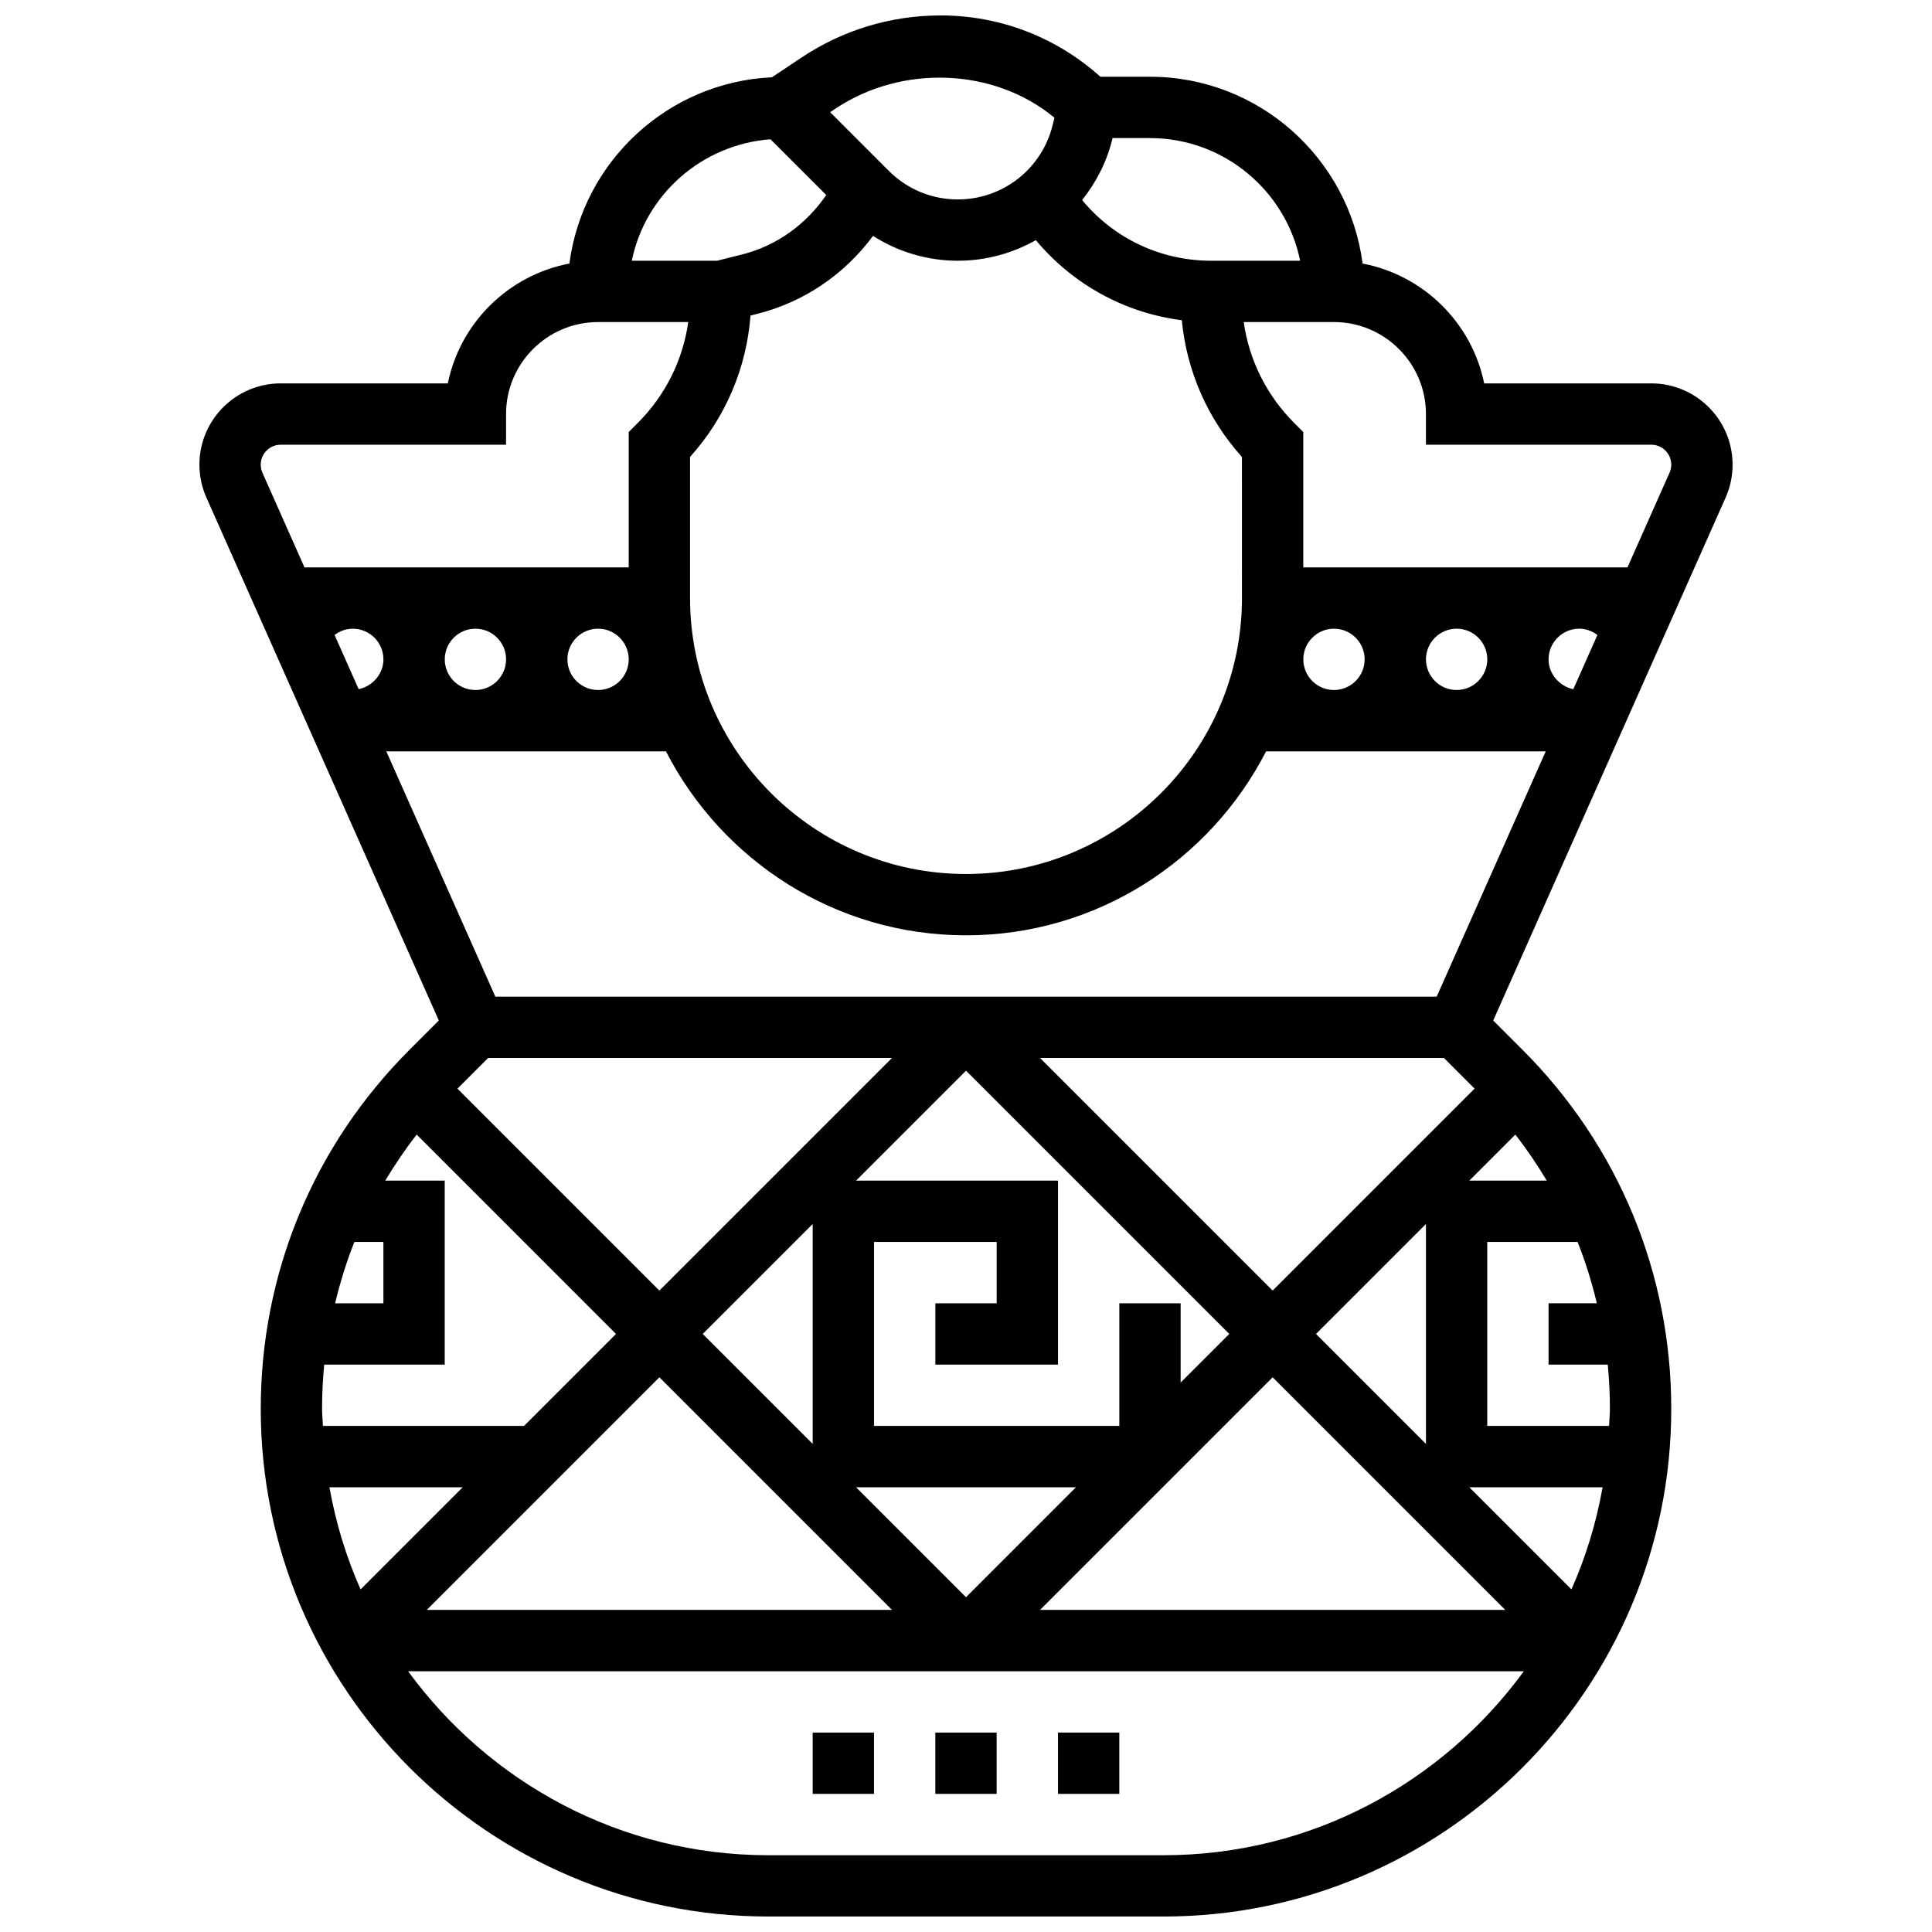 <?xml version="1.0" encoding="UTF-8"?>
<!-- Uploaded to: ICON Repo, www.svgrepo.com, Generator: ICON Repo Mixer Tools -->
<svg width="800px" height="800px" version="1.1" viewBox="144 144 512 512" xmlns="http://www.w3.org/2000/svg">
 <defs>
  <clipPath id="a">
   <path d="m196 148.09h408v503.81h-408z"/>
  </clipPath>
 </defs>
 <path d="m391.87 603.15h16.25v16.25h-16.25z"/>
 <path d="m359.37 603.15h16.25v16.25h-16.25z"/>
 <path d="m424.38 603.15h16.25v16.25h-16.25z"/>
 <g clip-path="url(#a)">
  <path d="m603.15 267.13c0-11.875-9.664-21.527-21.535-21.527h-44.293c-3.273-16.066-16.082-28.691-32.219-31.758-3.633-27.879-27.492-49.504-56.348-49.504h-13.133c-11.676-10.465-26.555-16.25-42.359-16.25-13.156 0-25.898 3.859-36.836 11.148l-7.852 5.242c-27.641 1.285-50.148 22.355-53.676 49.363-16.148 3.066-28.953 15.691-32.219 31.758h-44.297c-11.871 0-21.535 9.652-21.535 21.527 0 3.039 0.625 5.981 1.859 8.75l61.586 138.56-7.785 7.785c-25.414 25.418-39.406 59.199-39.406 95.133 0 74.18 60.352 134.54 134.54 134.54h104.73c74.18 0 134.53-60.359 134.53-134.54 0-35.934-13.992-69.711-39.402-95.129l-7.785-7.785 61.586-138.56c1.23-2.766 1.855-5.715 1.855-8.754zm-114.59-54.031h-23.555c-13.441 0-25.84-5.922-34.227-16.082 3.617-4.574 6.426-9.871 7.914-15.82l0.152-0.602h9.906c19.617 0 36.031 13.984 39.809 32.504zm78.773 99.176-6.387 14.375c-3.633-0.777-6.559-3.996-6.559-7.914 0-4.484 3.648-8.125 8.125-8.125 1.781 0 3.438 0.633 4.82 1.664zm2.738 193.36c0.383 3.875 0.57 7.785 0.57 11.727 0 1.527-0.172 3.008-0.227 4.527l-32.277-0.004v-48.754h23.938c2.121 5.266 3.769 10.711 5.109 16.25h-12.797v16.25zm-340.72 11.727c0-3.941 0.195-7.852 0.57-11.727h31.934v-48.754l-15.754-0.004c2.519-4.211 5.273-8.289 8.328-12.195l52.82 52.828-24.379 24.379-53.289-0.004c-0.059-1.512-0.23-2.996-0.23-4.523zm16.254-44.23v16.25h-12.797c1.34-5.543 2.992-10.984 5.109-16.25zm134.78-48.758-61.645 61.645-53.516-53.516 8.125-8.125zm-50.152 73.137 29.137-29.141v58.281zm110.4-8.129v32.504h-65.008v-48.754h32.504v16.25h-16.25v16.25h32.504v-48.754h-53.516l29.137-29.137 69.77 69.77-12.891 12.887v-21.016zm-11.492 48.758-29.137 29.141-29.141-29.141zm-162.52 0-27.066 27.066c-3.793-8.539-6.566-17.609-8.254-27.066zm52.121-29.141 61.645 61.645h-123.29zm162.52 0 61.645 61.645h-123.29zm11.492-11.488 29.137-29.141v58.281zm40.629 40.629h35.324c-1.684 9.457-4.461 18.527-8.258 27.066zm0-81.262 12.195-12.195c3.055 3.902 5.809 7.981 8.328 12.195zm-52.121 29.141-61.645-61.645h107.04l8.125 8.125zm-205.99-77.895-28.895-65.008h74.109c14.828 28.895 44.863 48.754 79.52 48.754s64.691-19.859 79.52-48.754h74.109l-28.895 65.008zm-37.785-97.512c4.477 0 8.125 3.641 8.125 8.125 0 3.918-2.934 7.133-6.559 7.906l-6.387-14.367c1.383-1.031 3.039-1.664 4.82-1.664zm73.133 8.125c0 4.484-3.648 8.125-8.125 8.125-4.477 0-8.125-3.641-8.125-8.125s3.648-8.125 8.125-8.125c4.477 0 8.125 3.641 8.125 8.125zm-32.504 0c0 4.484-3.648 8.125-8.125 8.125s-8.125-3.641-8.125-8.125 3.648-8.125 8.125-8.125 8.125 3.641 8.125 8.125zm260.03 0c0 4.484-3.648 8.125-8.125 8.125s-8.125-3.641-8.125-8.125 3.648-8.125 8.125-8.125 8.125 3.641 8.125 8.125zm-32.504 0c0 4.484-3.648 8.125-8.125 8.125-4.477 0-8.125-3.641-8.125-8.125s3.648-8.125 8.125-8.125c4.477 0 8.125 3.641 8.125 8.125zm-32.504-16.25c0 40.328-32.812 73.133-73.133 73.133s-73.133-32.805-73.133-73.133v-37.395c9.395-10.441 14.945-23.5 16.023-37.469l1.648-0.414c12.504-3.121 23.297-10.508 30.812-20.688 6.672 4.231 14.375 6.578 22.477 6.578 7.469 0 14.527-1.984 20.68-5.453 9.793 11.727 23.508 19.281 38.68 21.219 1.309 13.504 6.824 26.102 15.934 36.234l0.004 37.387zm-107.69-129.72c17.527-11.684 41.961-10.863 57.996 2.438l-0.512 2.055c-2.883 11.539-13.203 19.59-25.102 19.59-6.914 0-13.406-2.691-18.293-7.582l-15.535-15.535zm-17.258 8.141 14.773 14.773c-5.305 7.742-13.105 13.457-22.363 15.773l-6.598 1.648h-22.566c3.574-17.535 18.527-30.805 36.754-32.195zm-135.09 86.227c0-2.91 2.371-5.277 5.281-5.277h59.727v-8.125c0-13.441 10.938-24.379 24.379-24.379h23.906c-1.43 10.102-6.062 19.422-13.398 26.758l-2.383 2.383v35.867h-85.918l-11.148-25.078c-0.293-0.672-0.445-1.402-0.445-2.148zm239.26 368.52h-104.73c-39.223 0-73.945-19.266-95.48-48.754h295.68c-21.527 29.484-56.25 48.754-95.473 48.754zm134.08-366.37-11.141 25.074h-85.918v-35.867l-2.383-2.383c-7.336-7.336-11.969-16.66-13.398-26.758h23.91c13.441 0 24.379 10.938 24.379 24.379v8.125h59.727c2.91 0 5.281 2.363 5.281 5.273-0.004 0.75-0.156 1.48-0.457 2.156z"/>
 </g>
</svg>